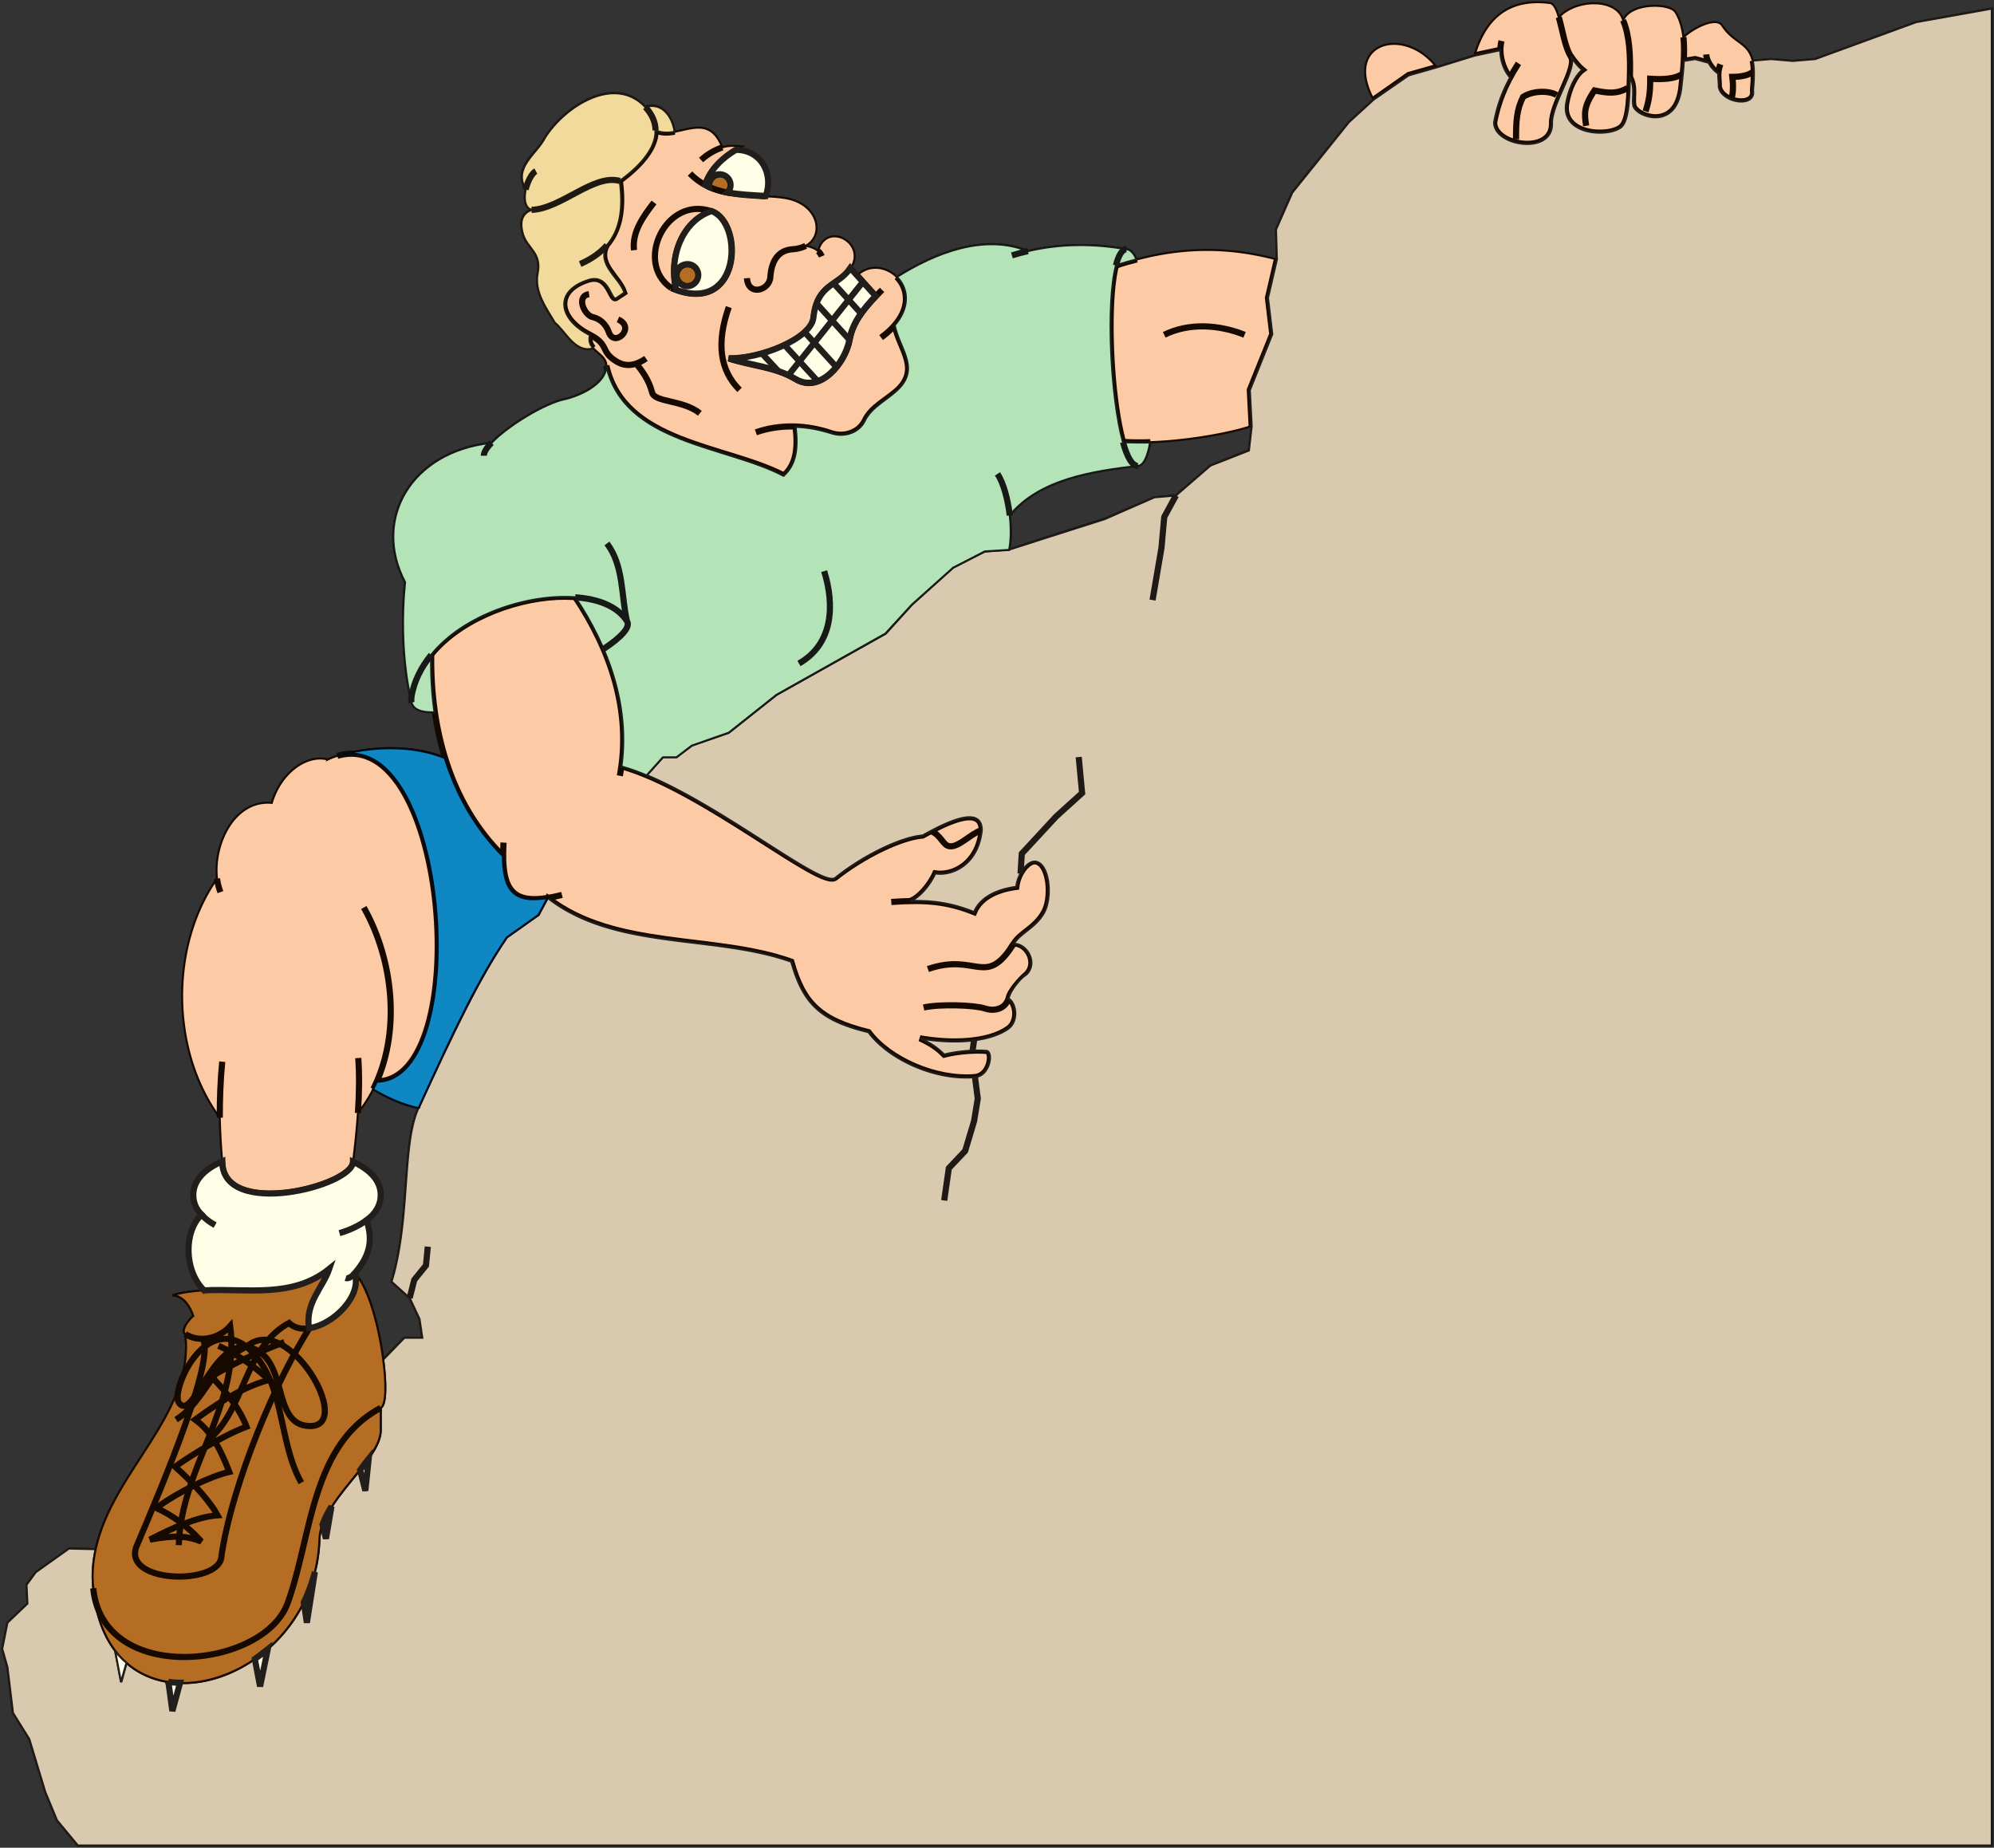 <svg xmlns="http://www.w3.org/2000/svg" width="323.962" height="300.202"><rect width="100%" height="100%" fill="#333333" stroke="none"/><path fill="#fccba5" fill-rule="evenodd" d="m12.653 299.846-3.398-4.101-1.899-4.598-2.601-8.601-2.649-4.25-.902-7.45-.848-2.949.848-4.25 3.25-3.101-.148-3.102 1.5-2 5.398-3.848 4.352.098c2.75-12.699 16.097-21.949 14.55-34.949-.75-.5.297-2.05 1.297-2.95-.449-1.3-1.449-3.25-3.398-3.35 1.699-.5 3.398-.65 5.148-.75-3.347-3.349-3.199-9.65-.398-12.298-.899-.902-1.352-2-1.352-3.203 0-2.45 1.903-4.25 4.703-5.45-.203-2.25-.351-4.698-.402-7.148-8-10.851-8.148-27.902-.45-38.851-.648-5.55 2.802-12.848 8.9-12.3 1.452-4.95 5.702-7.95 9.1-7.048.552-.25 1.052-.453 1.552-.601 5.597-1.602 12.199-1.801 17.5.3a46.829 46.829 0 0 1-1.653-7.402c-2.097.051-3.5-.398-3.75-1.598-1.648-6.652-1.648-14.3-1.097-19.55-5.352-10.149.898-21.2 14.05-22.602 2.649-2.797 8.7-6.45 11.899-7.098 2.101-.5 6.75-2.402 6.75-5.449 0-1.3-1.352-1.953-2.149-2.851-2.953.898-4.5-2.801-6.203-4.149-1.5-2.453-3.398-5.05-2.797-8.101.649-3.2-1.652-3.95-2.351-6.149-.852-2.601.148-3.652 1.351-4.101-1.152-.352-1.25-1.801-.953-3.25-2.148-3.649 1.703-5.75 3.153-8.45 3.05-4.949 11.25-10.402 16.25-5 2.75-.902 4.449 1.649 4.8 4.051 2.899-.5 5.95-2.05 7.75 2.547.899-.297 1.797-.297 3.25-.148-.351.199-.652.398-1.05.55 4.3 0 6.199 4.149 4.847 7.551 1 .047 2 .098 2.953.25 5.598.797 6.75 6.047 3.547 7.797.852.152 1.551.402 2 .852 1.301-4.95 8.051-1.352 5.301 2.8l1.05 1.149c1.95-1.899 4.75-1.45 6.45.25 6.25-3.899 14.2-7.098 21.352-4.2 5.199-1.25 10.75-1.25 15.949-.3.601 0 1.148.55 1.699 1.652 7.55-2 14.852-2.101 22.75 0l-.148-4.851 2.648-6.051 9.2-11.399 4-3.652c-5-9.25 4.952-12.148 10.25-5.297l6.152-1.902c1.449-4.95 4.648-9.5 12.3-8.5.649.152 1.047 1.101 1.399 2.3 2.8-3.05 9.5-3.148 10.449.5 1.2-2.949 7.55-2.8 8.5-1.35.75 1.202 1.102 2.55 1.3 4.1 1.5-1.449 5.302-3.449 6.302-1.898 1.949 2.95 4.199 2.649 4.949 5.7l3-.25 3.5.3 3.648-.3 16.403-6 12.3-2.2v298.45Zm49.602-79c-.7-5.402-2.45-11.902-4.602-13.902 2.75-3.2 2.903-5.7 1.903-8.7 1.449-1.05 2.3-2.398 2.3-4.05 0-2.398-1.8-4.2-4.5-5.398.297-2.301.598-5.102.797-7.95a24.206 24.206 0 0 0 2.5-3.902c2.301 1.453 4.75 2.5 7.352 3.05-2.75 5.75-1.301 18.153-4.399 28.25l2.95 2.653 1.597 3.399.453 3.05h-2.902Zm101.699-131.55c.352-1.399.352-3.45.102-5.551 4.847-6 13.699-7.2 20.847-8.098.903-.05 1.551-1.5 2-3.8 7-.25 14.051-1.75 16.453-2.653l-.453 3.953-6.25 2.5-5.597 4.848-3.5.3-8.102 3.5-10.05 3.2-5.45 1.8"/><path fill="none" stroke="#160900" stroke-miterlimit="3.863" stroke-width=".333" d="m12.653 299.846-3.398-4.101-1.899-4.598-2.601-8.601-2.649-4.25-.902-7.45-.848-2.949.848-4.25 3.25-3.101-.148-3.102 1.5-2 5.398-3.848 4.352.098c2.75-12.699 16.097-21.949 14.55-34.949-.75-.5.297-2.05 1.297-2.95-.449-1.3-1.449-3.25-3.398-3.35 1.699-.5 3.398-.65 5.148-.75-3.347-3.348-3.199-9.65-.398-12.298-.899-.902-1.352-2-1.352-3.203 0-2.449 1.903-4.25 4.703-5.449-.203-2.25-.351-4.7-.402-7.148-8-10.852-8.148-27.903-.45-38.852-.648-5.55 2.802-12.852 8.9-12.3 1.452-4.95 5.702-7.95 9.1-7.052a12.04 12.04 0 0 1 1.552-.597c5.597-1.602 12.199-1.801 17.5.3a46.733 46.733 0 0 1-1.653-7.402c-2.097.051-3.496-.398-3.746-1.597-1.652-6.653-1.652-14.301-1.101-19.551-5.352-10.153.898-21.2 14.05-22.602 2.649-2.797 8.7-6.449 11.899-7.097 2.101-.5 6.75-2.403 6.75-5.45 0-1.3-1.352-1.949-2.153-2.851-2.949.898-4.5-2.801-6.199-4.149-1.5-2.449-3.398-5.05-2.797-8.101.649-3.2-1.652-3.95-2.351-6.149-.848-2.601.148-3.652 1.351-4.101-1.152-.352-1.25-1.801-.953-3.25-2.148-3.649 1.7-5.75 3.153-8.45 3.05-4.949 11.25-10.402 16.25-5 2.75-.902 4.449 1.649 4.8 4.051 2.899-.5 5.95-2.05 7.75 2.547.899-.297 1.797-.297 3.25-.148-.351.199-.652.398-1.05.55 4.3 0 6.199 4.149 4.847 7.551 1 .047 2 .098 2.953.25 5.598.797 6.75 6.047 3.547 7.797.852.153 1.551.403 2 .852 1.301-4.95 8.05-1.352 5.301 2.8l1.05 1.149c1.95-1.898 4.75-1.45 6.45.25 6.25-3.898 14.2-7.098 21.352-4.2 5.199-1.25 10.75-1.25 15.949-.3.601 0 1.148.55 1.699 1.652 7.55-2.004 14.852-2.101 22.75 0l-.148-4.851 2.648-6.051 9.2-11.398 4-3.653c-5-9.25 4.952-12.148 10.25-5.297l6.152-1.902c1.449-4.95 4.648-9.5 12.3-8.5.649.152 1.047 1.102 1.399 2.3 2.8-3.05 9.5-3.152 10.449.5 1.203-2.948 7.55-2.8 8.5-1.35.75 1.202 1.102 2.55 1.3 4.1 1.5-1.448 5.302-3.448 6.302-1.898 1.949 2.95 4.199 2.649 4.949 5.7l3-.25 3.5.3 3.652-.3 16.399-6 12.3-2.2v298.45zm49.602-79c-.7-5.402-2.45-11.902-4.602-13.902 2.75-3.2 2.903-5.7 1.903-8.7 1.449-1.05 2.3-2.398 2.3-4.05 0-2.398-1.8-4.2-4.5-5.398.297-2.301.598-5.102.797-7.95a24.206 24.206 0 0 0 2.5-3.902c2.301 1.453 4.75 2.5 7.352 3.05-2.75 5.75-1.301 18.153-4.399 28.25l2.95 2.653 1.597 3.399.453 3.05h-2.902Zm101.699-131.55c.352-1.399.352-3.45.102-5.551 4.847-6 13.699-7.2 20.851-8.102.899-.047 1.547-1.496 1.996-3.797 7-.25 14.051-1.75 16.453-2.652l-.449 3.95-6.254 2.503-5.597 4.848-3.5.3-8.102 3.5-10.05 3.2zm0 0"/><path fill="none" stroke="#160900" stroke-miterlimit="3.863" d="m20.556 270.194-.852 3.102-1-5.102m10.551 5.25-1.25 4.55-.649-4.698m16.149-5.352-1.25 6.102-.852-4.5m9.75-14.149-1.297 8.25-.5-3.3m4.547-15.551-.949 5.199-.55-2.3m7.499-10.7-.5 5.25-.898-3.398"/><path fill="none" stroke="#160900" stroke-miterlimit="3.863" d="M62.255 220.846c.5 4.051.5 7.45-.399 7.899v3.652c0 4.848-9.75 11.5-9.953 17.598-.75 24.402-34.297 33.95-36.75 8.05 1.5 15.852 27.75 13.15 31.602 2.352 3.898-10.703 3.75-25.601 15.101-31.652"/><path fill="none" stroke="#160900" stroke-miterlimit="3.863" d="M15.153 258.046c-.199-2.2-.047-4.352.403-6.352m34.699-35.848c-7.399 11.899-13.149 28.301-14.301 37.25-.598 4.5-16 4.2-13.8-1.75 4.85-11.449 12.652-30.05 10.85-33.8"/><path fill="none" stroke="#160900" stroke-miterlimit="3.863" d="M32.704 250.444c-2.3-.847-4.25-1.047-8.348-.297 3.649-1.902 7.649-3.652 11-3.953-1-1.898-3.652-5-6.902-7.898 2.7-1.899 7.652-5 11.602-6.45-.903-2.5-2.95-5.402-5.7-8.199 3.649-2.05 6.547-3.5 11.848-5.601"/><path fill="none" stroke="#160900" stroke-miterlimit="3.863" d="M35.505 218.647c3.5 1.598 6.148 3.7 8.199 5.598-3.5 1-7 2.75-12 6.402 2.2 1.649 3.8 3.95 5.55 8.5-3.198.75-8.05 3.098-11.85 5.899 2.6 1.148 5.25 3.05 7.3 5.398"/><path fill="none" stroke="#160900" stroke-miterlimit="3.863" d="M28.606 230.647c4.75-2.902 6.047-9.402 11.45-11.851 6.699-5.801 17.648 13.05 10.25 12.898-6.551-.148-3.051-11.547-10.25-12.898-7.051-5.25-12.301 7.3-11 9.101 2.25 3.2 5.3-9.5 11-9.101 6.449 5.5 4.949 15.148 8.898 22.101"/><path fill="none" stroke="#160900" stroke-miterlimit="3.863" d="M29.056 251.046c.347-12.5 10.05-22.7 8.347-35.602-1.75 2-5 2.852-7.297 1.3"/><path fill="none" stroke="#160900" stroke-miterlimit="3.863" d="M31.403 217.346c.453-1.199.352-2.402 0-3.55m2.301 20.3c6.25-5.101 5.8-15.05 13.25-19.101 3.852 3.351 12.352-3.399 10.7-8.05"/><path fill="none" stroke="#160900" stroke-miterlimit="3.863" d="M50.255 215.846c-.7-4.152 2.199-6.601 3.3-9.652-6.05 4.8-13.402 3.152-20.402 3.5m23-2c.453.153 1.051-.297 1.5-.75m-2.449-6.598c1.7-.5 3.25-1.199 4.352-2.101m-24.602.851c-.898-.5-1.648-1.05-2.2-1.699m3.352-8.652c0 9.402 21.25 3.95 21.25.05m9.2 22.102.75-2.953 1.898-2.348.3-3.05m-33.8-20.95c0-3 .102-6.101.402-9.101m22.047 8.351c.203-3.101.25-6.25.051-8.949m2.449 5.047c4.551-9.047 3.301-20.898-1.547-29.5m-23.3-2.5c-.25-.7-.45-1.398-.551-2.2"/><path fill="none" stroke="#160900" stroke-miterlimit="3.863" d="M61.204 175.694c16-.047 11.75-58.148-6.398-52.898m15.25-16.449c-.153 11.898 2.949 24.097 11.648 32.699"/><path fill="none" stroke="#160900" stroke-miterlimit="3.863" d="M81.806 136.897c-.45 8.098 1.449 10.547 9.5 8.5"/><path fill="none" stroke="#160900" stroke-miterlimit="3.863" d="M68.005 179.995c5.75-12.5 9.851-21.098 14.351-27.7l5.149-3.648 1.5-2.75c10.949 8.5 27.05 5.899 39.55 10.348 1.899 6.75 4.649 9.5 12.551 11.45 3.25 4.402 10.848 7.85 17.297 7.3 2.5-.25 2.953-4.098 1.903-4.25-1.75-.148-4.551 0-6.903.602-.75-.75-1.75-1.653-3.949-2.653 5 .903 11.152.75 14.402-1.597 1.649-1.25 1.25-4.102 0-4.852"/><path fill="none" stroke="#160900" stroke-miterlimit="3.863" d="M150.056 163.694c2.597-.597 8.3-.398 9.949.153 1.5.5 3.25.148 3.851-1.602.2-1.25 2.149-3.3 2.75-3.8 2.098-1.75.45-5.15-1.902-5.15 1.102-1.75 3.352-2.448 4.8-4.85 1.552-2.4 1.052-8.2-1.3-8.5-1.148-.099-2.8 1.8-3.098 4.152-3.453.449-5.953 1.898-6.851 4.097-4.399-1.75-7.899-2.047-13.45-1.648"/><path fill="none" stroke="#160900" stroke-miterlimit="3.863" d="M164.704 153.296c-4.598 7.351-6 1.398-13.95 4.148m-2.898-11.047c1.25-.402 3.098-2.3 4.098-4.5 2.7.45 7-1.402 7.55-7.05-.05-4.25-6.35-.903-9.6.898-3.65.3-9.798 3.351-14.2 6.851-2.348 1.899-21.55-14.402-34.75-18.101"/><path fill="none" stroke="#160900" stroke-miterlimit="3.863" d="M100.704 126.046c1.95-10.399-1.5-20.45-7.25-29.051m57.699 38c1.75.602 2 2.402 3.153 2.5 1.5.152 3.347-2 5.199-2.648m-6.102 60.199.75-5.25 2.653-2.801 1.449-4.848.601-3.652-.453-3.5m-.398-4.301.25-1.7m7.551-27.05.199-3.25 5.601-6.047 4.2-3.8-.551-5.852"/><path fill="none" stroke="#160900" stroke-miterlimit="3.863" d="M66.903 114.097c-.097-.25-.097-.602-.047-.95 2.5-14.902 29.598-20.8 35-12.25-.953-4.203-.5-9-3.25-12.652m3.25 12.652c.649 1-.953 2.649-3.8 4.5m-19.45-31.351c0-.551.45-1.301 1.25-2.102m18.649-12.547c2.851 12.7 19.398 12.95 28.851 17.848 1.899-1.7 2.348-4.2 1.899-7.95"/><path fill="none" stroke="#160900" stroke-miterlimit="3.863" d="M122.806 70.245c3.949-1.399 8.398-1.2 12.3.152 2.149.7 4.5-.203 5.399-2.05 1.101-2.352 3.8-3.45 5.601-5.25 3.25-3.403.047-6.403-.75-10.25"/><path fill="none" stroke="#160900" stroke-miterlimit="3.863" d="M143.153 54.846c5.102-3.75 4.653-7.75 2.551-9.851m-2.398 2.101c-2.301 2.348-4.7 4.899-5.25 8.051-.653 3.797-4.801 8.899-8.801 6.45-3.301-2-7.25-2.153-10.852-3.352 4.903.152 13.403-3.149 13.801-6.598.55-5.601 3.95-5.101 6-8.05m1.051 1.148 3.05 3.402m-2.402 2.848-4.449-4.95m-2.75 3.251 5.352 5.898m-2.102 4.453-5.25-5.652m-3.25 2.101 5.402 5.899m-6.402-1.649-2.648-2.902m4.3 3.551 12.149-15.149"/><path fill="none" stroke="#160900" stroke-miterlimit="3.863" d="M120.153 63.346c-3.199-3.199-3.797-7.601-1.75-13.449m-4.699 17.25c-2.75-2.203-7.3-1.75-7.75-3.351-.55-2.2-1.75-3.649-2.598-4.75"/><path fill="none" stroke="#160900" stroke-miterlimit="3.863" d="M104.954 58.245c-2.398 1.652-3.95 1-4.848.45-2.652-1.65-1.05-2.65-4.25-4.298-5-2.5-5.953-7.05-.453-8.902 3.602-1.25 3.75 3.55 4.703 2.902l1.297-.851c-.847-2.602-4.449-4.551-2.847-7.7"/><path fill="none" stroke="#160900" stroke-miterlimit="3.863" d="M94.255 42.846c6.05-2.601 7.25-7.402 6.449-13.5-4.25-1.152-9.55 4.551-14.348 4.7"/><path fill="none" stroke="#160900" stroke-miterlimit="3.863" d="M100.704 29.346c3.8-2.8 8.352-7.449 4.102-12"/><path fill="none" stroke="#160900" stroke-miterlimit="3.863" d="M106.505 21.147c.949.5 2 .45 3.101.25m-9.203 30.5c3 1.297-.597 4.7-1.5 2.047-.449-1.25-1.347-2.098-2.5-2.398-1.449-.2-2.898-3.45-.699-3.75m.652 8.75c-.453-.551-.75-1.149-.5-2.149M85.403 30.796c.301-1.352.953-2.649 1.653-3.051m15.949 12.902c-.352-2.953 1.55-5.55 3.25-7.75m2.801 13.899c-6.051-4.102-.852-15.102 6.597-12.45 5.301 1.899 4.801 17.301-6.597 12.45"/><path fill="none" stroke="#160900" stroke-miterlimit="3.863" d="M109.856 47.147c-1.351-6.203 1.547-11.5 5.797-12.8"/><path fill="none" stroke="#160900" stroke-miterlimit="3.863" d="M111.704 46.495c1.352 0 2.2-1.45 1.55-2.649-.698-1.199-2.448-1.152-3.1 0-.75 1.2.202 2.649 1.55 2.649m.402-18.301c3.25 3.402 7.899 3.402 12.297 3.703m6.5 8.047c-.597.3-1.297.5-2.097.55-2.551.153-3.5 2.153-3.653 4.552-.148 2.148-3.597 3.148-3.797.148m-7.453-19.199c1.102-1 2.301-1.649 3.453-2.05"/><path fill="none" stroke="#160900" stroke-miterlimit="3.863" d="M119.556 24.346c-2.102 1.301-4.102 3.098-4.95 5.598"/><path fill="none" stroke="#160900" stroke-miterlimit="3.863" d="M115.204 30.397c-.2-1.3 1-2.351 2.25-2 1.25.399 1.7 1.899.8 2.899m14.649 9.5c.301.25.453.5.602.851m30.898-.152c.852-.25 1.703-.5 2.653-.7m-62 85.149 2.648-2.95h2.2l2.5-1.897 6-2.102 7.75-6.149 17.75-9.949 4.25-4.652 6.702-6.05 5.149-2.599 3.949-.3m.102-5.551c-.301-2.598-1-5.3-2-6.75m-32.25 30.75c5.597-3.2 5.8-9.5 4.097-14.95m48.551-20.999c1.45.101 2.95.101 4.45.05m2.249-17.449c4.051-2 8.953-1.652 13.051 0"/><path fill="none" stroke="#160900" stroke-miterlimit="3.863" d="M184.903 75.647c-4.5.25-6.398-34.902-1.898-35.152"/><path fill="none" stroke="#160900" stroke-miterlimit="3.863" d="M181.306 43.147c1.097-.402 2.25-.703 3.398-1m6.352 38.348-1.903 3.5-.449 5-1.45 8.5m16.102-28.301-.3-5.848 3.648-9.05-.7-5.899 1.45-6.25m15.699-25.953 5.703-4 4.547-1.297m6.153-1.902 4.199-.899m.199-1.449c-.55 2.047.2 4.547 1.402 5.95"/><path fill="none" stroke="#160900" stroke-miterlimit="3.863" d="M246.704 10.296c-2.3 3.55-3.348 6.5-3.95 9.55-.148 3.801 9.4 5.399 9.4.301-.15-3.25 4.25-9.203 3.05-11-.95-1.453-1.348-4.3-1.95-6.351"/><path fill="none" stroke="#160900" stroke-miterlimit="3.863" d="M246.306 22.647c0-2.953.097-4.851 1.148-6.902 1.602-1.05 4.25-1.05 5.45-.3m2.3-6.298c.75 1.047 1.352 1.75 1.902 2.2-1.152.847-2.203 2.949-2.652 5.449-.848 5.25 7.05 5.55 9 3.8 1.352-1.3 1.25-5.902 1.352-8.05.097-3.551-.051-6.75-1.102-9.25"/><path fill="none" stroke="#160900" stroke-miterlimit="3.863" d="M257.704 20.444c-.3-1.95-.45-3.098 1.352-5.75 2.199.453 3.648.602 5.398-.398m.352-1.75c.898 1.449.347 3.351.55 4.5.2 1.851 7.2 4.55 7.848-3.2.3-2.652.55-5.402.3-7.8"/><path fill="none" stroke="#160900" stroke-miterlimit="3.863" d="M267.356 18.096c.598-1.902.75-3.101.75-5.3 2.2.148 3.95 0 5.098-.7m.352-2.199 1.847-.3 2.203.597"/><path fill="none" stroke="#160900" stroke-miterlimit="3.863" d="M277.204 8.846c.152 1.598 1.45 2.7 1.95 3.098"/><path fill="none" stroke="#160900" stroke-miterlimit="3.863" d="M279.505 10.444c-.551 1.5-.25 2.203-.25 3.652.5 2.649 6.05 3.399 5.55.598.2-2.2.2-3.75-.05-4.848"/><path fill="none" stroke="#160900" stroke-miterlimit="3.863" d="M281.306 16.046c.3-.899.3-2.352.148-3.551 1.45 0 2.75-.3 3.352-.848"/><path fill="#d8c9af" fill-rule="evenodd" d="m12.653 299.846-3.398-4.101-1.899-4.598-2.601-8.601-2.649-4.25-.902-7.45-.848-2.949.848-4.25 3.25-3.101-.148-3.051 1.5-2.05 5.398-3.849 4.352.098a20.685 20.685 0 0 0-.403 6.352c.403 4.351 1.703 7.699 3.551 10.148l1 5.102.852-3.102c1.949 1.703 4.25 2.703 6.8 3.102l.649 4.699 1.25-4.55c4.05.151 8.351-1.25 12.148-3.9l.852 4.5 1.25-6.1c2.351-2.048 4.351-4.599 5.851-7.599l.5 3.301 1.297-8.25c.453-1.652.703-3.5.75-5.402.051-.75.203-1.5.5-2.3l.551 2.3.95-5.2c1.3-2.05 3.05-4.05 4.6-5.949l.9 3.399.5-5.25c1.152-1.649 1.952-3.2 1.952-4.598v-3.652c.899-.45.899-3.848.399-7.848l3.449-3.55h2.902l-.453-3.051-1.597-3.399-2.95-2.652c3.098-10.098 1.649-22.5 4.399-28.25 5.75-12.45 9.851-21.098 14.351-27.7l5.149-3.648 1.5-2.75c10.949 8.547 27.05 5.899 39.55 10.348 1.899 6.75 4.649 9.55 12.551 11.45 3.25 4.401 10.848 7.901 17.297 7.3 2.5-.25 2.953-4.098 1.903-4.25-1.75-.149-4.551 0-6.903.601-.75-.75-1.75-1.652-3.949-2.652 5 .902 11.152.75 14.402-1.598 1.649-1.25 1.25-4.101 0-4.851.2-1.25 2.047-3.45 2.75-3.8 2.098-1.7.45-5.099-1.902-5.099 1.102-1.8 3.352-2.5 4.8-4.851 1.552-2.45 1.052-8.25-1.3-8.5-1.148-.149-2.8 1.75-3.098 4.101-3.453.45-5.953 1.899-6.851 4.098-3.5-1.398-6.5-1.898-10.399-1.797 1.25-.402 3.098-2.3 4.098-4.5 2.7.45 7-1.402 7.55-7.05-.05-4.25-6.35-.903-9.6.898-3.65.3-9.798 3.351-14.2 6.902-2.148 1.649-17.848-11.351-30.648-16.703l2.648-2.95h2.2l2.5-1.898 6-2.05 7.75-6.149 17.75-9.953 4.25-4.7 6.702-6.05 5.149-2.598 3.949-.3 5.45-1.75 10.05-3.2 8.102-3.55 3.5-.301 5.597-4.848 6.25-2.453.453-3.95-.3-5.847 3.648-9.101-.7-5.899 1.45-6.25-.148-4.851 2.648-6 9.2-11.45 4-3.652 5.702-3.95 4.547-1.3 6.153-1.898 4.199-.899c0 1.7.648 3.399 1.601 4.45-1.402 2.55-2.152 4.847-2.601 7.25-.149 3.847 9.398 5.398 9.398.3-.148-3.25 4.25-9.203 3.051-11 .75 1.098 1.352 1.797 1.902 2.2-1.152.898-2.203 2.949-2.652 5.449-.848 5.25 7.05 5.55 9 3.8 1.352-1.3 1.25-5.902 1.352-8.05.898 1.449.347 3.351.55 4.55.2 1.801 7.2 4.5 7.848-3.25.152-1.351.3-2.652.352-3.949l1.847-.3 2.203.597c.45.902 1.2 1.5 1.547 1.75 0 .703.102 1.3.102 2.203.5 2.598 6.05 3.399 5.55.547.2-2.2.2-3.75-.05-4.848l3-.25 3.5.301 3.648-.3 16.403-6 12.3-2.2v298.45H12.653"/><path fill="none" stroke="#201a17" stroke-miterlimit="3.863" stroke-width=".333" d="m12.653 299.846-3.398-4.101-1.899-4.598-2.601-8.601-2.649-4.25-.902-7.45-.848-2.949.848-4.25 3.25-3.101-.148-3.051 1.5-2.05 5.398-3.849 4.352.098a20.685 20.685 0 0 0-.403 6.352c.403 4.351 1.703 7.699 3.551 10.148l1 5.102.852-3.102c1.949 1.703 4.25 2.703 6.8 3.102l.649 4.699 1.25-4.55c4.05.152 8.351-1.25 12.148-3.9l.852 4.5 1.25-6.1c2.351-2.048 4.351-4.598 5.851-7.598l.5 3.3 1.297-8.25c.453-1.652.703-3.5.75-5.402.051-.75.203-1.5.5-2.3l.551 2.3.95-5.2c1.3-2.05 3.05-4.05 4.6-5.948l.9 3.398.5-5.25c1.152-1.648 1.952-3.2 1.952-4.598v-3.652c.899-.45.899-3.848.399-7.848l3.449-3.55h2.902l-.453-3.051-1.597-3.399-2.95-2.652c3.098-10.098 1.649-22.5 4.399-28.25 5.75-12.45 9.851-21.098 14.351-27.7l5.149-3.648 1.5-2.75c10.949 8.547 27.05 5.899 39.55 10.348 1.899 6.75 4.649 9.55 12.547 11.453 3.25 4.399 10.852 7.899 17.301 7.297 2.5-.25 2.953-4.098 1.903-4.25-1.75-.148-4.551 0-6.903.602-.75-.75-1.75-1.653-3.949-2.653 5 .903 11.152.75 14.402-1.597 1.649-1.25 1.25-4.102 0-4.852.2-1.25 2.047-3.45 2.75-3.8 2.098-1.7.45-5.098-1.902-5.098 1.102-1.801 3.352-2.5 4.8-4.852 1.552-2.45 1.052-8.25-1.3-8.5-1.148-.148-2.8 1.75-3.098 4.102-3.453.449-5.953 1.898-6.851 4.097-3.5-1.398-6.5-1.898-10.399-1.797 1.25-.402 3.098-2.3 4.098-4.5 2.7.45 7-1.402 7.55-7.05-.05-4.25-6.347-.903-9.6.898-3.65.3-9.798 3.352-14.2 6.902-2.148 1.649-17.848-11.351-30.648-16.703l2.648-2.949h2.2l2.5-1.898 6-2.051 7.75-6.149 17.753-9.953 4.246-4.699 6.7-6.047 5.152-2.601 3.949-.301 5.45-1.75 10.05-3.2 8.102-3.55 3.5-.301 5.597-4.848 6.254-2.453.45-3.949-.301-5.848 3.648-9.101-.7-5.899 1.45-6.25-.148-4.851 2.648-6 9.2-11.45 4-3.652 5.698-3.949 4.551-1.3 6.153-1.9 4.199-.898c0 1.7.648 3.399 1.601 4.45-1.402 2.55-2.152 4.847-2.601 7.25-.149 3.847 9.398 5.398 9.398.3-.148-3.25 4.25-9.203 3.051-11 .75 1.098 1.352 1.797 1.902 2.2-1.152.898-2.199 2.949-2.652 5.449-.848 5.25 7.05 5.55 9 3.8 1.352-1.3 1.25-5.902 1.352-8.05.898 1.449.347 3.351.55 4.55.2 1.801 7.2 4.5 7.848-3.25.148-1.351.3-2.648.352-3.953l1.847-.296 2.203.597c.45.903 1.2 1.5 1.547 1.75 0 .703.102 1.301.102 2.2.5 2.601 6.05 3.402 5.55.55.2-2.199.2-3.75-.05-4.847l3-.25 3.5.3 3.652-.3 16.399-6 12.3-2.2v298.45zm0 0"/><path fill="none" stroke="#201a17" stroke-miterlimit="3.863" d="m66.556 210.897.75-2.953 1.898-2.348.3-3.05m83.899-7.5.75-5.25 2.653-2.801 1.449-4.848.601-3.652-.453-3.5m-.398-4.25.25-1.75m7.551-27.051.199-3.25 5.601-6.047 4.2-3.8-.551-5.852m12-25.5 1.449-8.5.45-5 1.902-3.5"/><path fill="#b56d23" fill-rule="evenodd" d="M15.556 251.647c2.75-12.703 16.097-21.902 14.55-34.902-.75-.5.297-2.05 1.297-2.95-.449-1.3-1.449-3.25-3.398-3.35 1.699-.5 3.398-.7 5.148-.798 7-.351 14.352 1.348 20.403-3.453-1.102 3.05-4 5.5-3.301 9.602 4-.551 8.699-5.301 7.398-8.899 2.153 2.047 3.903 8.547 4.602 13.95.55 4 .5 7.449-.399 7.898v3.652c0 4.797-9.75 11.5-9.953 17.598-.75 24.402-34.347 33.95-36.75 8.05-.25-2.25-.047-4.35.403-6.398"/><path fill="none" stroke="#160900" stroke-miterlimit="3.863" stroke-width=".333" d="M15.556 251.647c2.75-12.703 16.097-21.902 14.55-34.902-.75-.5.297-2.05 1.297-2.95-.449-1.3-1.449-3.25-3.398-3.35 1.699-.5 3.398-.7 5.148-.798 7-.351 14.352 1.348 20.403-3.453-1.102 3.05-4 5.5-3.301 9.602 4-.551 8.699-5.301 7.398-8.899 2.153 2.047 3.903 8.547 4.602 13.95.55 4 .5 7.449-.399 7.898v3.652c0 4.797-9.75 11.5-9.953 17.598-.75 24.402-34.347 33.95-36.75 8.05-.25-2.25-.047-4.35.403-6.398zm0 0"/><path fill="#b56d23" fill-rule="evenodd" d="M111.704 46.495c1.352 0 2.25-1.45 1.55-2.649a1.785 1.785 0 0 0-3.1 0c-.7 1.2.25 2.649 1.55 2.649"/><path fill="none" stroke="#160900" stroke-miterlimit="3.863" d="M111.704 46.495c1.352 0 2.25-1.45 1.55-2.649a1.785 1.785 0 0 0-3.1 0c-.7 1.2.25 2.649 1.55 2.649zm0 0"/><path fill="#b56d23" fill-rule="evenodd" d="M115.255 30.397c-.25-1.3 1-2.351 2.25-2a1.779 1.779 0 0 1 .75 2.899c-1.051-.2-2.102-.5-3-.899"/><path fill="none" stroke="#160900" stroke-miterlimit="3.863" d="M115.255 30.397c-.25-1.3 1-2.351 2.25-2a1.779 1.779 0 0 1 .75 2.899c-1.051-.2-2.102-.5-3-.899zM15.153 258.046c1.5 15.851 27.75 13.148 31.602 2.351 3.898-10.75 3.75-25.601 15.101-31.652"/><path fill="none" stroke="#160900" stroke-miterlimit="3.863" d="M50.255 215.796c-7.399 11.898-13.149 28.351-14.301 37.25-.598 4.55-16 4.199-13.8-1.75 4.85-11.399 12.6-30 10.85-33.75"/><path fill="none" stroke="#160900" stroke-miterlimit="3.863" d="M35.505 218.647c3.5 1.598 6.148 3.649 8.199 5.547-3.55 1-7 2.8-12 6.453 2.2 1.598 3.8 3.95 5.55 8.5-3.198.75-8.05 3.098-11.85 5.848 2.6 1.2 5.25 3.101 7.3 5.45-2.3-.9-4.25-1.048-8.348-.298 3.649-1.902 7.649-3.703 11-3.953-1.05-1.95-3.652-5-6.902-7.898 2.652-1.899 7.652-5 11.602-6.5-.903-2.45-2.95-5.399-5.75-8.149 3.699-2.101 6.597-3.55 11.898-5.601"/><path fill="none" stroke="#160900" stroke-miterlimit="3.863" d="M48.954 240.897c-3.95-7-2.45-16.601-8.898-22.101-5.75-.45-8.75 12.3-11 9.101-1.301-1.851 3.949-14.351 11-9.101 7.199 1.3 3.699 12.75 10.25 12.898 7.398.152-3.551-18.75-10.25-12.898-5.403 2.449-6.7 8.898-11.45 11.851"/><path fill="none" stroke="#160900" stroke-miterlimit="3.863" d="M30.106 216.745c2.297 1.5 5.547.7 7.297-1.3 1.703 12.902-8.047 23.05-8.347 35.6"/><path fill="none" stroke="#160900" stroke-miterlimit="3.863" d="M33.704 234.096c6.25-5.152 5.8-15.05 13.25-19.152.902.852 2.05 1.05 3.3.852"/><path fill="#b3e3b7" fill-rule="evenodd" d="M70.606 115.745c-2.05.05-3.453-.399-3.75-1.598-1.601-6.652-1.601-14.3-1.05-19.55-5.352-10.153.898-21.25 14.05-22.653 2.649-2.797 8.7-6.45 11.899-7.098 2.101-.449 6.75-2.351 6.75-5.449 2.851 12.7 19.398 12.95 28.8 17.899 1.95-1.75 2.399-4.25 1.95-7.95 2 .051 3.949.45 5.851 1.051 2.149.7 4.5-.152 5.399-2.05 1.101-2.301 3.8-3.45 5.55-5.25 3.301-3.403.098-6.403-.699-10.25 2.649-3.102 2.098-6.153.348-7.852 6.2-3.899 14.2-7.098 21.3-4.2 5.2-1.25 10.802-1.25 16-.3.602 0 1.15.55 1.65 1.652-1.098.297-2.25.598-3.348 1-1.602 6.149-.852 21.5 1.148 28.7 1.45.05 2.95.05 4.402.05-.402 2.297-1.05 3.75-1.953 3.797-7.199.852-16 2.102-20.847 8.051.25 2.102.199 4.2-.102 5.602l-3.95.25-5.148 2.648-6.703 6-4.297 4.7-17.703 9.952-7.75 6.149-6 2.101-2.5 1.899h-2.199l-2.648 2.949c-1.403-.598-2.801-1.098-4.102-1.45 1.352-9.85-2.05-19.35-7.5-27.5-7.7-.55-18.098 2.801-23.398 9.352-.051 3.098.097 6.25.55 9.348"/><path fill="none" stroke="#171917" stroke-miterlimit="3.863" stroke-width=".333" d="M70.606 115.745c-2.05.05-3.449-.399-3.75-1.602-1.601-6.648-1.601-14.296-1.05-19.547-5.352-10.152.898-21.25 14.05-22.652 2.649-2.797 8.7-6.45 11.899-7.097 2.101-.45 6.75-2.352 6.75-5.45 2.851 12.7 19.398 12.95 28.8 17.899 1.95-1.75 2.399-4.25 1.95-7.95 2 .051 3.949.45 5.851 1.051 2.149.7 4.5-.152 5.399-2.05 1.101-2.301 3.8-3.45 5.55-5.25 3.301-3.403.098-6.403-.699-10.25 2.649-3.102 2.098-6.153.348-7.852 6.2-3.899 14.2-7.098 21.3-4.2 5.2-1.25 10.802-1.25 16-.3.602 0 1.15.55 1.65 1.652-1.098.297-2.25.598-3.348 1-1.602 6.149-.852 21.5 1.148 28.7 1.45.05 2.95.05 4.402.05-.402 2.297-1.05 3.75-1.949 3.797-7.203.852-16.004 2.102-20.851 8.05.25 2.103.199 4.2-.102 5.602l-3.95.25-5.152 2.649-6.699 6-4.297 4.7-17.703 9.952-7.75 6.149-6 2.101-2.5 1.899h-2.199l-2.648 2.949c-1.403-.598-2.801-1.098-4.102-1.45 1.352-9.85-2.05-19.347-7.5-27.5-7.7-.55-18.098 2.802-23.398 9.352-.051 3.098.097 6.25.55 9.348zm0 0"/><path fill="none" stroke="#171917" stroke-miterlimit="3.863" d="M66.856 114.147c-.05-.25-.05-.601 0-.953.399-2.547 1.598-4.797 3.2-6.797m31.8-5.5c.649 1-.953 2.649-3.8 4.547m-4.602-8.398c3.8.25 6.902 1.5 8.402 3.851-.953-4.152-.5-9-3.25-12.601m-20-14.25c0-.551.45-1.301 1.25-2.102m49.95 35.852c5.597-3.2 5.8-9.5 4.097-15m30.153-9.051c-.301-2.55-1-5.25-2-6.75m2.347-35.5c.852-.25 1.703-.5 2.602-.7m16-.3c-.75.05-1.301 1.05-1.7 2.652m1.149 28.699c.652 2.399 1.5 3.899 2.45 3.848"/><path fill="#0e87c3" fill-rule="evenodd" d="M68.005 180.046c-2.602-.551-5.051-1.649-7.399-3.051.25-.45.45-.848.598-1.25 16-.098 11.75-58.2-6.398-52.95 5.55-1.6 12.148-1.8 17.449.352 1.851 5.899 4.898 11.399 9.449 15.95.05 5.648 1.8 7.699 7.25 6.8l-1.45 2.75-5.148 3.649c-4.55 6.601-8.652 15.25-14.351 27.75"/><path fill="none" stroke="#000a16" stroke-miterlimit="3.863" stroke-width=".333" d="M68.005 180.046c-2.602-.551-5.051-1.649-7.399-3.051.25-.45.45-.848.598-1.25 16-.098 11.75-58.2-6.398-52.95 5.55-1.6 12.148-1.8 17.449.352 1.851 5.899 4.898 11.399 9.449 15.95.05 5.648 1.8 7.699 7.25 6.8l-1.45 2.75-5.148 3.649c-4.55 6.601-8.652 15.25-14.351 27.75zm0 0"/><path fill="#fffee6" fill-rule="evenodd" d="m19.653 273.296-.949-5.102c.55.75 1.152 1.402 1.852 1.953l-.903 3.149"/><path fill="none" stroke="#221e1c" stroke-miterlimit="3.863" stroke-width=".333" d="m19.653 273.296-.949-5.102c.55.75 1.152 1.402 1.852 1.953zm0 0"/><path fill="#fffee6" fill-rule="evenodd" d="m28.005 277.995-.649-4.75a11.5 11.5 0 0 0 1.899.152l-1.25 4.598"/><path fill="none" stroke="#221e1c" stroke-miterlimit="3.863" d="m28.005 277.995-.649-4.75a11.5 11.5 0 0 0 1.899.152zm0 0"/><path fill="#fffee6" fill-rule="evenodd" d="m42.255 273.995-.852-4.45c.703-.5 1.403-1.05 2.102-1.6l-1.25 6.05"/><path fill="none" stroke="#221e1c" stroke-miterlimit="3.863" d="m42.255 273.995-.852-4.45c.703-.5 1.403-1.05 2.102-1.6zm0 0"/><path fill="#fffee6" fill-rule="evenodd" d="m49.856 263.647-.5-3.3a26.41 26.41 0 0 0 1.797-4.95l-1.297 8.25"/><path fill="none" stroke="#221e1c" stroke-miterlimit="3.863" d="m49.856 263.647-.5-3.3a26.41 26.41 0 0 0 1.797-4.95zm0 0"/><path fill="#fffee6" fill-rule="evenodd" d="m52.954 249.995-.55-2.3c.35-1 .85-1.95 1.452-2.95l-.902 5.25"/><path fill="none" stroke="#221e1c" stroke-miterlimit="3.863" d="m52.954 249.995-.55-2.3c.35-1 .85-1.95 1.452-2.95zm0 0"/><path fill="#fffee6" fill-rule="evenodd" d="m59.356 242.194-.851-3.347c.449-.653.949-1.301 1.398-1.852l-.547 5.2"/><path fill="none" stroke="#221e1c" stroke-miterlimit="3.863" d="m59.356 242.194-.851-3.347c.449-.653.949-1.301 1.398-1.852zm0 0"/><path fill="#fffee6" fill-rule="evenodd" d="M33.153 209.647c-3.347-3.3-3.25-9.652-.398-12.3-.899-.903-1.352-1.95-1.352-3.2 0-2.402 1.903-4.25 4.703-5.453 0 9.402 21.25 4 21.25.051 2.7 1.25 4.5 3.05 4.5 5.402 0 1.649-.851 3.047-2.3 4.098.949 2.95.8 5.5-1.95 8.652 1.297 3.547-3.402 8.348-7.402 8.899-.648-4.149 2.25-6.551 3.3-9.649-6 4.848-13.35 3.149-20.35 3.5"/><path fill="none" stroke="#221e1c" stroke-miterlimit="3.863" d="M33.153 209.647c-3.347-3.3-3.25-9.652-.398-12.3-.899-.903-1.352-1.95-1.352-3.2 0-2.402 1.903-4.25 4.703-5.453 0 9.402 21.25 4 21.25.051 2.7 1.25 4.5 3.05 4.5 5.402 0 1.649-.851 3.047-2.3 4.098.949 2.95.8 5.5-1.95 8.652 1.297 3.547-3.402 8.348-7.402 8.899-.648-4.149 2.25-6.551 3.3-9.649-6 4.848-13.35 3.149-20.35 3.5zm0 0"/><path fill="#fffee6" fill-rule="evenodd" d="M142.255 48.096c-1.95 2.051-3.75 4.301-4.25 7.051-.649 3.797-4.801 8.848-8.801 6.399-3.3-2-7.25-2.149-10.8-3.352 4.902.203 13.402-3.148 13.75-6.598.6-5.55 4-5.05 6-8.05l4.1 4.55"/><path fill="none" stroke="#221e1c" stroke-miterlimit="3.863" d="M142.255 48.096c-1.95 2.051-3.75 4.301-4.25 7.051-.649 3.797-4.801 8.848-8.801 6.399-3.3-2-7.25-2.149-10.8-3.352 4.902.203 13.402-3.148 13.75-6.598.6-5.55 4-5.05 6-8.05zm0 0"/><path fill="#fffee6" fill-rule="evenodd" d="M109.856 47.096c-1.351-6.152 1.547-11.449 5.75-12.8 5.149 1.851 4.848 16.55-5.75 12.8zm1.797-.601c1.352 0 2.25-1.5 1.551-2.7-.648-1.199-2.398-1.148-3.098 0-.703 1.2.25 2.7 1.547 2.7"/><path fill="none" stroke="#221e1c" stroke-miterlimit="3.863" d="M109.856 47.096c-1.351-6.152 1.547-11.449 5.75-12.8 5.149 1.851 4.848 16.55-5.75 12.8zm1.797-.601c1.352 0 2.25-1.5 1.551-2.7-.648-1.199-2.398-1.148-3.098 0-.703 1.2.25 2.7 1.547 2.7zm0 0"/><path fill="#fffee6" fill-rule="evenodd" d="M114.556 30.046c.898-2.649 2.847-4.399 5-5.7 4.25 0 6.148 4.098 4.847 7.5-2.097-.152-4.199-.199-6.199-.601.902-.899.5-2.45-.75-2.848-1.25-.402-2.45.649-2.25 1.95-.25-.102-.45-.2-.648-.301"/><path fill="none" stroke="#221e1c" stroke-miterlimit="3.863" d="M114.556 30.046c.898-2.649 2.847-4.399 5-5.7 4.25 0 6.148 4.098 4.847 7.5-2.097-.152-4.199-.199-6.199-.601.902-.899.5-2.45-.75-2.848-1.25-.402-2.45.649-2.25 1.95-.25-.102-.45-.2-.648-.301zm-79.602 169c-.898-.5-1.648-1.051-2.2-1.7m23.399 10.301c.453.149 1.051-.25 1.453-.75m-2.453-6.551c1.75-.5 3.25-1.25 4.403-2.101m66.898-137.949-2.648-2.852m3.648-1.398 5.402 5.898m3.047-2.297-5.199-5.703m1.949-4.648 5.352 5.898m1.898-4.25-4.5-4.95m4.801-.198-12.098 15.148"/><path fill="#f1da9b" fill-rule="evenodd" d="M96.403 56.596c-2.949.899-4.547-2.8-6.25-4.152-1.449-2.45-3.398-5.047-2.797-8.098.649-3.199-1.601-3.949-2.351-6.152-.801-2.598.148-3.648 1.351-4.098-1.152-.351-1.25-1.851-.953-3.3-2.097-3.602 1.75-5.7 3.153-8.45 3.097-4.949 11.25-10.351 16.3-4.949 2.75-.902 4.45 1.649 4.75 4.047-1.05.152-2.101.203-3.101-.25.101 3.203-3.051 6.203-5.801 8.203.55 4.2.2 7.797-2.098 10.45-1.652 3.199 2 5.148 2.848 7.699l-1.3.898c-.95.652-1.098-4.148-4.7-2.898-5.55 1.851-4.598 6.398.402 8.898-.25 1 .047 1.602.547 2.152"/><path fill="none" stroke="#1f1911" stroke-miterlimit="3.863" stroke-width=".333" d="M96.403 56.597c-2.949.898-4.547-2.801-6.25-4.149-1.449-2.453-3.398-5.05-2.797-8.102.649-3.199-1.601-3.949-2.351-6.152-.801-2.597.148-3.648 1.351-4.097-1.152-.352-1.25-1.852-.953-3.301-2.097-3.598 1.75-5.7 3.153-8.45 3.097-4.949 11.25-10.351 16.3-4.953 2.75-.898 4.45 1.653 4.75 4.051-1.05.152-2.101.2-3.101-.25.101 3.203-3.051 6.203-5.801 8.203.55 4.2.203 7.797-2.098 10.45-1.652 3.199 2 5.148 2.848 7.699l-1.3.898c-.95.652-1.098-4.148-4.7-2.898-5.55 1.847-4.602 6.402.402 8.898-.254 1.004.047 1.602.547 2.153zm0 0"/><path fill="none" stroke="#1f1911" stroke-miterlimit="3.863" d="M98.606 39.846c-1.05 1.2-2.5 2.25-4.351 3.051m6.449-13.5c-4.25-1.203-9.55 4.547-14.348 4.7m-.953-3.301c.301-1.301 1-2.649 1.653-3m17.8-10.399c1.149 1.25 1.649 2.547 1.649 3.797"/></svg>
